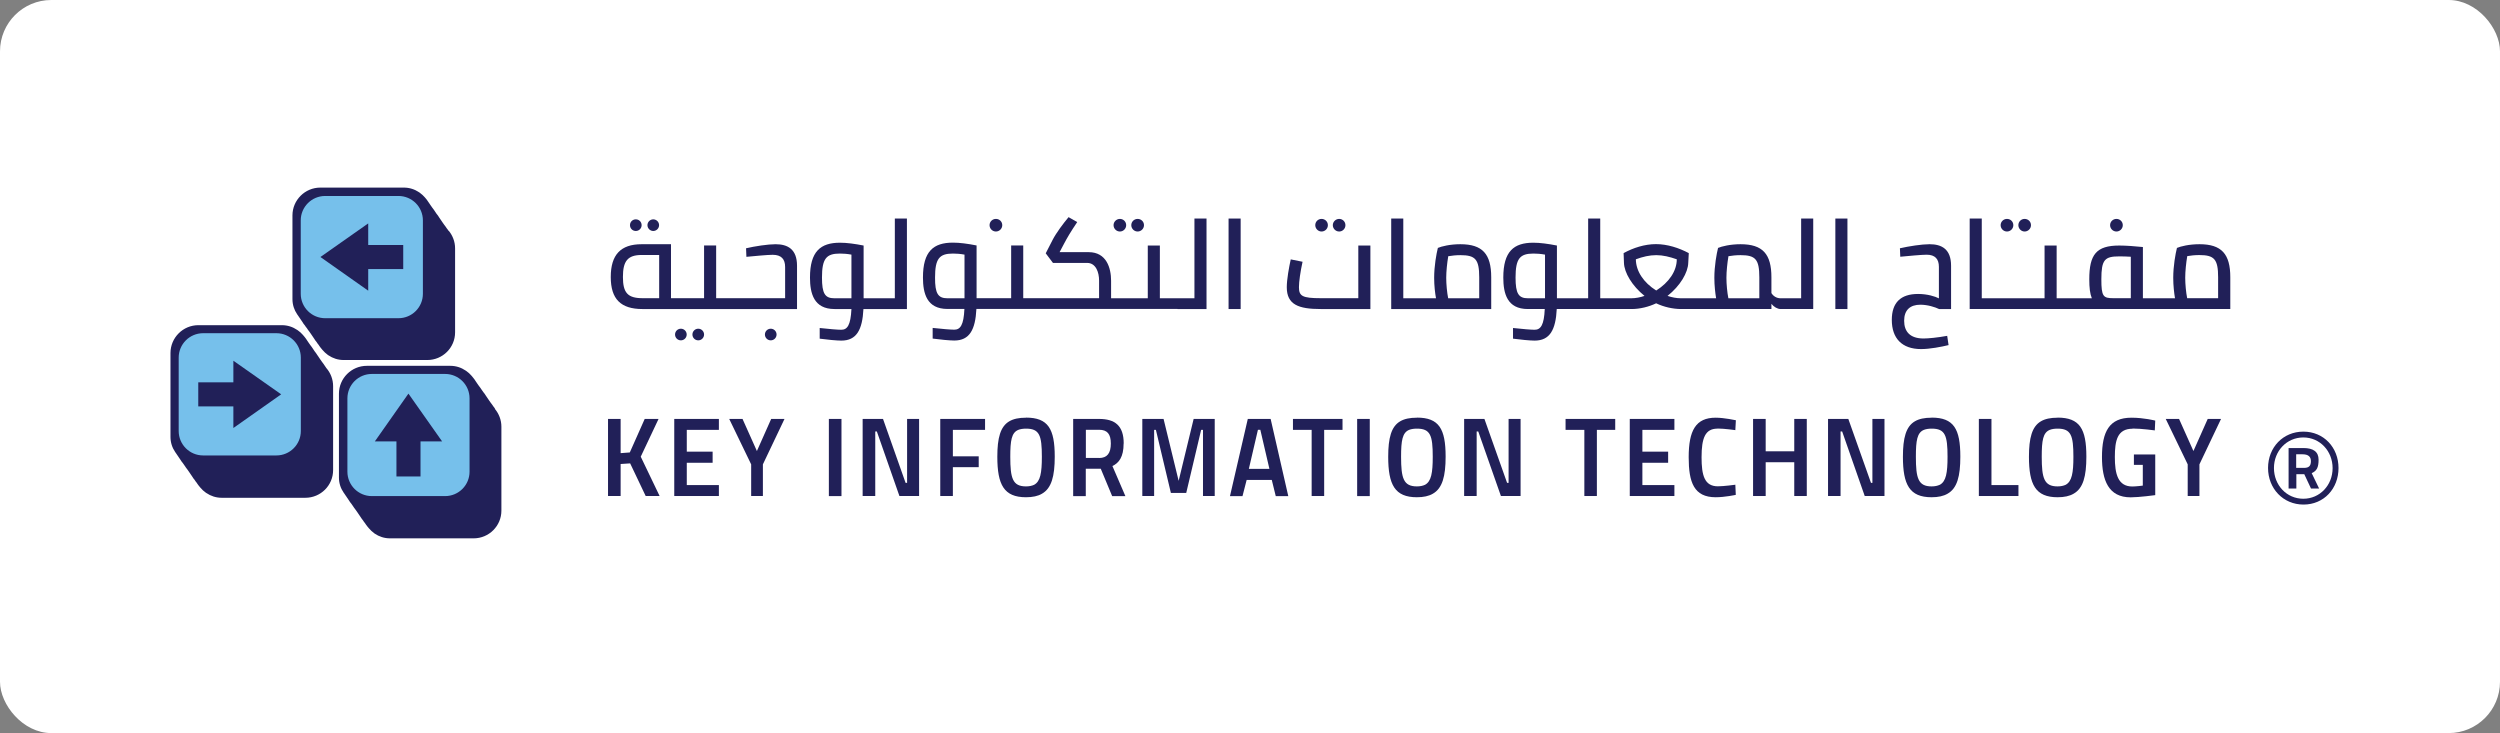 <?xml version="1.0" encoding="UTF-8"?>
<svg id="Layer_1" data-name="Layer 1" xmlns="http://www.w3.org/2000/svg" viewBox="0 0 283.46 83.12">
  <rect x="0" y="0" width="283.46" height="83.12" fill="#808080" stroke="none"/>
  <defs>
    <style>
      .cls-1 {
        fill: #fff;
      }

      .cls-2 {
        fill: #212058;
      }

      .cls-3 {
        fill: #76c0eb;
      }
    </style>
  </defs>
  <rect class="cls-1" x="0" width="283.46" height="83.12" rx="5.82" ry="5.82"/>
  <g>
    <g>
      <path class="cls-2" d="M261.16,48.94c-2.3,0-4,1.79-4,4.12s1.71,4.15,4.02,4.15,3.97-1.8,3.97-4.14-1.68-4.13-3.98-4.13h0ZM261.16,56.55c-1.9,0-3.33-1.55-3.33-3.48s1.44-3.47,3.33-3.47,3.32,1.55,3.32,3.48-1.44,3.47-3.32,3.47Z"/>
      <path class="cls-2" d="M262.89,52.13c0-.9-.58-1.33-1.73-1.33h-1.67v4.59h.88v-1.62h.9l.76,1.62h.92l-.84-1.74c.56-.26.78-.62.78-1.52h0ZM261.25,53.05h-.9v-1.54h.73c.62,0,.94.26.94.77,0,.55-.23.77-.78.77h0Z"/>
      <polygon class="cls-2" points="74.67 47.5 73.1 47.5 71.41 51.3 70.37 51.38 70.37 47.5 68.94 47.5 68.94 56.24 70.37 56.24 70.37 52.61 71.45 52.54 73.21 56.24 74.79 56.24 72.65 51.78 74.67 47.5"/>
      <polygon class="cls-2" points="76.45 56.24 81.51 56.24 81.51 55 77.87 55 77.87 52.47 80.8 52.47 80.8 51.21 77.87 51.21 77.87 48.74 81.51 48.74 81.51 47.5 76.45 47.5 76.45 56.24"/>
      <polygon class="cls-2" points="85.82 51.14 84.19 47.5 82.68 47.5 85.17 52.65 85.17 56.24 86.5 56.24 86.5 52.65 88.95 47.5 87.44 47.5 85.82 51.14"/>
      <rect class="cls-2" x="93.98" y="47.5" width="1.43" height="8.75"/>
      <polygon class="cls-2" points="102.85 54.75 102.68 54.75 100.12 47.5 97.81 47.5 97.81 56.24 99.24 56.24 99.24 48.92 99.42 48.92 101.98 56.24 104.21 56.24 104.21 47.5 102.85 47.5 102.85 54.75"/>
      <polygon class="cls-2" points="106.61 56.24 108.04 56.24 108.04 52.97 110.97 52.97 110.97 51.74 108.04 51.74 108.04 48.74 111.69 48.74 111.69 47.5 106.61 47.5 106.61 56.24"/>
      <path class="cls-2" d="M116.33,47.36c-.8,0-1.43.13-1.91.42-.99.59-1.34,1.87-1.34,4.01,0,3.17.75,4.59,3.25,4.59.75,0,1.36-.13,1.81-.4,1.08-.61,1.45-1.98,1.45-4.2,0-3.16-.75-4.43-3.27-4.43h0ZM117.25,54.97c-.24.11-.53.18-.92.18-1.52,0-1.78-.93-1.78-3.36,0-1.85.14-2.73.91-3.05.23-.09.52-.14.87-.14,1.53,0,1.8.76,1.8,3.19,0,1.83-.17,2.8-.88,3.18h0Z"/>
      <path class="cls-2" d="M127.41,50.28c0-2.02-.99-2.78-2.8-2.78h-2.93v8.75h1.43v-3.1h1.7l1.29,3.1h1.5l-1.47-3.41c.73-.34,1.27-1.02,1.27-2.55h0ZM124.62,51.92h-1.5v-3.19h1.5c.92,0,1.33.47,1.33,1.56s-.41,1.64-1.33,1.64Z"/>
      <polygon class="cls-2" points="133.64 54.52 131.93 47.5 129.52 47.5 129.52 56.24 130.86 56.24 130.86 48.74 131.06 48.74 132.76 55.89 134.5 55.89 136.19 48.74 136.4 48.74 136.4 56.24 137.73 56.24 137.73 47.5 135.34 47.5 133.64 54.52"/>
      <path class="cls-2" d="M141.48,47.5l-2.02,8.75h1.42l.47-1.83h2.85l.45,1.83h1.42l-2-8.75h-2.58ZM141.6,53.16l1.03-4.43h.27l1.03,4.43h-2.33Z"/>
      <polygon class="cls-2" points="146.6 48.74 148.72 48.74 148.72 56.24 150.14 56.24 150.14 48.74 152.22 48.74 152.22 47.5 146.6 47.5 146.6 48.74"/>
      <rect class="cls-2" x="153.88" y="47.5" width="1.43" height="8.75"/>
      <path class="cls-2" d="M160.65,47.36c-.8,0-1.43.13-1.91.42-.99.59-1.34,1.87-1.34,4.01,0,3.17.75,4.59,3.25,4.59.75,0,1.35-.13,1.81-.4,1.08-.61,1.45-1.98,1.45-4.2,0-3.16-.75-4.43-3.26-4.43h0ZM161.57,54.97c-.24.11-.53.18-.92.18-1.52,0-1.79-.93-1.79-3.36,0-1.85.15-2.73.91-3.05.23-.09.52-.14.88-.14,1.53,0,1.8.76,1.8,3.19,0,1.83-.17,2.8-.88,3.18h0Z"/>
      <polygon class="cls-2" points="171.05 54.75 170.88 54.75 168.31 47.5 166.01 47.5 166.01 56.24 167.43 56.24 167.43 48.92 167.61 48.92 170.18 56.24 172.41 56.24 172.41 47.5 171.05 47.5 171.05 54.75"/>
      <polygon class="cls-2" points="177.51 47.5 177.51 48.74 179.64 48.74 179.64 56.24 181.06 56.24 181.06 48.74 183.14 48.74 183.14 47.5 177.51 47.5 177.51 47.5"/>
      <polygon class="cls-2" points="184.79 56.24 189.85 56.24 189.85 55 186.22 55 186.22 52.47 189.14 52.47 189.14 51.21 186.22 51.21 186.22 48.74 189.85 48.74 189.85 47.5 184.79 47.5 184.79 56.24"/>
      <path class="cls-2" d="M194.75,48.59c.75,0,2.01.18,2.01.18l.06-1.12s-1.33-.29-2.29-.29c-2.26,0-3.06,1.45-3.06,4.49,0,2.85.6,4.53,3.06,4.53,1.06,0,2.28-.27,2.28-.27l-.05-1.15s-1.3.18-1.98.18c-1.52,0-1.85-1.24-1.85-3.29,0-2.21.42-3.25,1.81-3.25h0Z"/>
      <polygon class="cls-2" points="203.44 51.17 200.2 51.17 200.2 47.5 198.77 47.5 198.77 56.24 200.2 56.24 200.2 52.41 203.44 52.41 203.44 56.24 204.86 56.24 204.86 47.5 203.44 47.5 203.44 51.17"/>
      <polygon class="cls-2" points="212.3 54.75 212.14 54.75 209.57 47.5 207.27 47.5 207.27 56.24 208.69 56.24 208.69 48.92 208.87 48.92 211.43 56.24 213.67 56.24 213.67 47.5 212.3 47.5 212.3 54.75"/>
      <path class="cls-2" d="M219.01,47.36c-.8,0-1.43.13-1.91.42-.99.59-1.34,1.87-1.34,4.01,0,3.17.75,4.59,3.25,4.59.75,0,1.35-.13,1.81-.4,1.09-.61,1.45-1.98,1.45-4.2,0-3.16-.75-4.43-3.26-4.43h0ZM219.93,54.97c-.24.11-.53.18-.92.18-1.52,0-1.78-.93-1.78-3.36,0-1.85.14-2.73.91-3.05.23-.09.52-.14.88-.14,1.53,0,1.8.76,1.8,3.19,0,1.83-.17,2.8-.88,3.18h0Z"/>
      <polygon class="cls-2" points="225.8 47.5 224.37 47.5 224.37 56.24 228.86 56.24 228.86 55 225.8 55 225.8 47.5"/>
      <path class="cls-2" d="M233.3,47.36c-.8,0-1.43.13-1.91.42-.99.59-1.34,1.87-1.34,4.01,0,3.17.75,4.59,3.25,4.59.75,0,1.35-.13,1.81-.4,1.09-.61,1.45-1.98,1.45-4.2,0-3.16-.75-4.43-3.27-4.43h0ZM234.21,54.97c-.24.11-.54.18-.92.18-1.52,0-1.79-.93-1.79-3.36,0-1.85.14-2.73.91-3.05.23-.09.52-.14.88-.14,1.53,0,1.8.76,1.8,3.19,0,1.83-.17,2.8-.88,3.18h0Z"/>
      <path class="cls-2" d="M241.81,48.59c1.01,0,2.51.21,2.51.21l.05-1.11s-1.27-.33-2.7-.33c-2.52,0-3.34,1.59-3.34,4.46,0,2.63.73,4.57,3.25,4.57.96,0,2.79-.25,2.79-.25v-4.61h-2.42v1.18h1.01v2.35s-.74.1-1.19.1c-1.64,0-1.98-1.44-1.98-3.33s.28-3.22,2.01-3.22h0Z"/>
      <polygon class="cls-2" points="248.7 51.14 247.07 47.5 245.56 47.5 248.05 52.65 248.05 56.24 249.38 56.24 249.38 52.65 251.83 47.5 250.32 47.5 248.7 51.14"/>
      <circle class="cls-2" cx="77.2" cy="37.93" r=".66"/>
      <circle class="cls-2" cx="79.17" cy="37.93" r=".66"/>
      <circle class="cls-2" cx="87.39" cy="37.93" r=".66"/>
      <path class="cls-2" d="M87.95,27.69c-.88,0-2.38.23-3.36.46l.04.97c.88-.08,2.38-.23,2.98-.23.98,0,1.41.49,1.41,1.38v3.54h-7.82v-5.98h-1.37v5.98h-3.75v-6.12h-3.33c-2.39,0-3.5,1.21-3.5,3.72s1.14,3.63,3.6,3.63h17.52v-4.91c0-1.89-1.07-2.44-2.44-2.44h0ZM74.74,33.81h-1.88c-1.7,0-2.23-.62-2.23-2.41s.53-2.49,2.13-2.49h1.98v4.9Z"/>
      <path class="cls-2" d="M99.54,35.04h3.29v-10.26h-1.37v9.04h-3.54v-5.98c-1.01-.2-1.92-.32-2.68-.32-2.2,0-3.4.98-3.4,3.95,0,1.8.44,3.57,2.78,3.57h1.92c-.09,1.82-.46,2.35-1.15,2.35-.4,0-1.37-.08-2.45-.2v1.21c.8.11,1.95.22,2.45.22,1.73,0,2.39-1.22,2.51-3.58h1.66,0ZM96.54,33.82h-1.93c-1.07,0-1.41-.53-1.41-2.35,0-2.15.49-2.72,2.03-2.72.39,0,.82.03,1.31.12v4.96Z"/>
      <path class="cls-2" d="M133.51,35.04h3.29v-10.26h-1.37v9.04h-3.92v-5.98h-1.37v5.98h-4.16v-1.99c0-1.44-.52-3.24-2.54-3.24h-3.3l.47-.89c.39-.75.79-1.42,1.53-2.52l-.98-.56c-.59.7-1.41,1.8-1.8,2.56l-.79,1.54.82,1.09h3.89c.97.01,1.34,1.05,1.34,2v2h-8.6v-5.98h-1.37v5.98h-3.92v-5.98c-1.01-.2-1.92-.32-2.68-.32-2.21,0-3.4.98-3.4,3.95,0,1.8.43,3.57,2.78,3.57h1.92c-.08,1.82-.46,2.35-1.15,2.35-.4,0-1.37-.08-2.45-.2v1.21c.81.11,1.94.22,2.45.22,1.73,0,2.39-1.22,2.51-3.58h22.8ZM109.36,33.82h-1.93c-1.07,0-1.42-.53-1.41-2.35,0-2.15.49-2.72,2.03-2.72.39,0,.82.03,1.31.12v4.96Z"/>
      <rect class="cls-2" x="139.3" y="24.78" width="1.37" height="10.26"/>
      <path class="cls-2" d="M154.02,33.81h-4.27c-2.09,0-2.47-.24-2.47-1.25,0-.61.16-1.75.41-2.88l-1.34-.27c-.2.9-.45,2.28-.45,3.16,0,1.97,1.33,2.47,3.85,2.47h5.63v-7.2h-1.37v5.98h0Z"/>
      <path class="cls-2" d="M160.63,35.04h8.45v-3.6c0-2.63-.98-3.75-3.5-3.75-1.17,0-2.13.24-2.55.42-.17.68-.42,2.05-.42,3.39,0,.88.1,1.73.21,2.32h-3.71v-9.04h-1.37v10.26h2.88,0ZM164.22,29.05c.39-.07.88-.12,1.37-.12,1.69,0,2.13.47,2.13,2.51v2.38h-3.52c-.13-.65-.22-1.59-.22-2.32s.1-1.69.23-2.45h0Z"/>
      <path class="cls-2" d="M204.22,33.82h-2.33c-.47,0-.84-.26-1.04-.59v-1.79c0-2.63-.98-3.75-3.5-3.75-1.16,0-2.13.24-2.55.42-.17.68-.42,2.05-.42,3.39,0,.88.1,1.73.2,2.32h-3.98c-.51,0-1.02-.1-1.53-.27,1.44-1.14,2.32-2.64,2.35-3.75l.06-1.1c-1.13-.6-2.44-1.02-3.72-1.02s-2.58.42-3.67,1.02l.04,1.1c.03,1.11.92,2.61,2.33,3.75-.49.17-1.01.27-1.52.27h-3.5v-9.04h-1.37v9.04h-3.54v-5.98c-1.01-.2-1.92-.32-2.68-.32-2.21,0-3.4.98-3.4,3.95,0,1.8.43,3.57,2.78,3.57h1.92c-.08,1.82-.46,2.35-1.15,2.35-.4,0-1.37-.08-2.45-.2v1.21c.81.11,1.94.22,2.45.22,1.73,0,2.39-1.22,2.51-3.58h8.49c.95,0,1.97-.26,2.78-.65.85.41,1.89.65,2.84.65h10.23v-.59c.27.35.69.59,1.04.59h3.7v-10.26h-1.37v9.04h0ZM175.18,33.82h-1.93c-1.07,0-1.41-.53-1.41-2.35,0-2.15.49-2.72,2.03-2.72.39,0,.82.03,1.31.12v4.96h0ZM187.79,32.94c-1.43-.89-2.3-2.2-2.31-3.54.79-.29,1.54-.47,2.31-.47s1.53.19,2.33.47c0,1.33-.88,2.62-2.33,3.54ZM199.49,33.82h-3.52c-.13-.65-.22-1.59-.22-2.32s.1-1.69.23-2.45c.39-.07.88-.12,1.37-.12,1.69,0,2.13.47,2.13,2.51v2.38h0Z"/>
      <rect class="cls-2" x="208.1" y="24.78" width="1.37" height="10.26"/>
      <path class="cls-2" d="M220.94,39.15l-.16-1.07c-1.11.2-2.13.3-2.68.3-1.53,0-2.2-.78-2.2-2.01s.69-1.82,1.84-1.82c.82,0,1.67.27,2.12.49h1.36v-4.91c0-1.89-1.07-2.44-2.44-2.44-.88,0-2.36.23-3.36.46l.04.96c.88-.08,2.38-.23,2.99-.23.96,0,1.39.49,1.39,1.38v3.57c-.42-.22-1.31-.5-2.36-.5-1.98,0-2.98.99-2.98,2.94,0,2.09,1.15,3.31,3.32,3.31,1.01,0,2.33-.26,3.11-.45h0Z"/>
      <path class="cls-2" d="M249.38,27.69c-1.17,0-2.13.24-2.55.42-.17.68-.42,2.05-.42,3.39,0,.88.1,1.73.2,2.32h-3.64v-5.81c-.85-.09-1.93-.17-2.68-.17-2.61,0-3.4,1.03-3.4,3.83,0,.95.08,1.64.29,2.15h-3.99v-5.98h-1.37v5.98h-7.12v-9.04h-1.37v10.26h29.55v-3.6c0-2.63-.98-3.75-3.5-3.75h0ZM241.6,33.81h-1.99c-1.14,0-1.35-.19-1.35-2.15,0-2.22.38-2.59,2.03-2.59.36,0,.85.01,1.31.04v4.7ZM251.51,33.81h-3.52c-.13-.65-.22-1.59-.22-2.32s.1-1.69.23-2.45c.39-.07.88-.12,1.37-.12,1.69,0,2.13.47,2.13,2.51v2.38h0Z"/>
      <path class="cls-2" d="M72.09,26.19c.36,0,.66-.29.66-.66s-.29-.66-.66-.66-.66.29-.66.66.29.66.66.66Z"/>
      <path class="cls-2" d="M74.07,26.19c.36,0,.66-.3.66-.66s-.3-.66-.66-.66-.66.3-.66.66.3.66.66.66Z"/>
      <path class="cls-2" d="M112.92,26.25c.39,0,.72-.32.72-.72s-.32-.71-.72-.71-.72.32-.72.71.32.72.72.72Z"/>
      <path class="cls-2" d="M126.98,26.25c.39,0,.71-.32.71-.72s-.32-.71-.71-.71-.72.32-.72.71.32.72.72.72Z"/>
      <path class="cls-2" d="M128.99,26.25c.39,0,.72-.32.72-.72s-.32-.71-.72-.71-.72.32-.72.71.32.72.72.72Z"/>
      <path class="cls-2" d="M149.84,26.25c.4,0,.72-.32.72-.72s-.32-.71-.72-.71-.71.32-.71.71.32.72.71.72Z"/>
      <path class="cls-2" d="M151.84,26.25c.39,0,.71-.32.71-.72s-.32-.71-.71-.71-.72.32-.72.71.32.72.72.72Z"/>
      <path class="cls-2" d="M227.56,26.25c.39,0,.72-.32.72-.72s-.32-.71-.72-.71-.72.32-.72.71.32.72.72.72Z"/>
      <path class="cls-2" d="M229.56,26.25c.39,0,.72-.32.72-.72s-.32-.71-.72-.71-.71.32-.71.71.32.72.71.72Z"/>
      <path class="cls-2" d="M239.97,26.25c.39,0,.72-.32.72-.72s-.32-.71-.72-.71-.72.32-.72.71.32.72.72.72Z"/>
    </g>
    <g>
      <path class="cls-2" d="M50.85,26.17h0c-.06-.11-.13-.21-.21-.3-.07-.12-.16-.23-.24-.34-.01-.01-.02-.04-.04-.05-.06-.1-.12-.19-.19-.27-.06-.1-.12-.19-.19-.28-.06-.1-.12-.19-.19-.28-.08-.14-.17-.27-.28-.39h0c-.06-.11-.13-.21-.2-.3-.07-.12-.16-.23-.24-.34-.01-.01-.02-.04-.04-.05-.06-.1-.12-.19-.19-.27-.06-.1-.12-.19-.19-.28-.08-.13-.17-.26-.27-.39-.06-.08-.13-.16-.2-.24-.17-.2-.37-.38-.59-.54-.02-.01-.04-.02-.06-.04h0c-.5-.34-1.09-.54-1.74-.54h-9.47c-1.74,0-3.16,1.42-3.16,3.15v9.5c0,.64.2,1.23.53,1.71.07.11.14.22.22.32.06.1.13.19.19.28.06.1.13.19.19.28.08.14.17.27.28.39,0,0,0,0,0,0,.06.1.13.2.21.29.07.12.16.23.24.34.01.02.02.04.04.05.06.1.12.19.19.27.06.1.13.19.19.28.06.1.12.19.19.28.08.13.17.27.28.39,0,0,0,0,0,0,.06.1.13.2.21.29.07.12.16.23.24.34.06.08.12.16.19.23.18.22.39.41.62.58.01.01.03.02.05.04h0s0,0,.01,0h0c.5.34,1.09.54,1.74.54h9.48c1.74,0,3.15-1.4,3.15-3.14v-9.52c0-.76-.28-1.47-.74-2.02h0Z"/>
      <g>
        <path class="cls-2" d="M37.01,41.75h0c-.06-.11-.13-.21-.2-.3-.07-.12-.16-.23-.24-.34-.01-.02-.02-.04-.04-.05-.06-.1-.12-.19-.19-.27-.06-.1-.12-.19-.19-.28-.06-.1-.13-.19-.19-.28-.08-.13-.18-.27-.28-.39h0c-.06-.11-.13-.21-.2-.3-.07-.12-.16-.23-.24-.34-.01-.02-.02-.04-.04-.05-.06-.1-.12-.18-.19-.27-.06-.1-.13-.19-.19-.28-.08-.13-.17-.26-.27-.38-.06-.08-.13-.16-.2-.24-.17-.2-.37-.38-.59-.53-.02-.01-.04-.03-.06-.04h0c-.5-.34-1.09-.54-1.74-.54h-9.47c-1.74,0-3.16,1.42-3.16,3.16v9.5c0,.64.19,1.22.53,1.72.07.11.14.22.22.32.06.1.13.19.19.28.06.1.13.19.19.28.08.13.17.27.28.39,0,0,0,0,0,0,.06.1.13.2.21.3.07.12.16.23.24.34.01.02.02.03.04.05.06.1.12.18.19.27.06.1.13.19.19.28.06.1.13.19.19.28.08.13.17.27.28.39,0,0,0,0,0,0,.06.1.13.2.21.29.07.12.16.23.24.34.06.08.12.16.19.23.18.22.39.41.63.58.01.01.03.02.05.03t0,0s0,0,0,0h0c.5.34,1.09.54,1.74.54h9.48c1.74,0,3.15-1.4,3.15-3.14v-9.52c0-.76-.28-1.47-.74-2.02h-.02Z"/>
        <path class="cls-3" d="M34.11,48.87c0,1.53-1.24,2.77-2.77,2.77h-8.31c-1.53,0-2.77-1.24-2.77-2.77v-8.32c0-1.53,1.24-2.77,2.77-2.77h8.31c1.53,0,2.77,1.24,2.77,2.77v8.32Z"/>
      </g>
      <path class="cls-2" d="M56.14,46.36s0,0,0,0c-.06-.1-.13-.2-.21-.29-.07-.12-.16-.23-.24-.34-.01-.02-.02-.04-.04-.05-.06-.1-.12-.19-.19-.27-.06-.1-.13-.19-.19-.28-.06-.1-.13-.19-.19-.28-.08-.13-.17-.27-.28-.39,0,0,0,0,0,0-.06-.1-.13-.2-.21-.3-.07-.12-.16-.23-.24-.34-.01-.02-.02-.04-.04-.05-.06-.1-.12-.18-.19-.27-.06-.1-.13-.19-.19-.28-.08-.13-.17-.26-.28-.39-.06-.08-.13-.16-.2-.24-.17-.2-.37-.38-.59-.53-.02-.01-.04-.03-.06-.04h0c-.5-.34-1.09-.54-1.74-.54h-9.47c-1.74,0-3.16,1.42-3.16,3.16v9.5c0,.64.19,1.22.53,1.71.07.11.14.22.22.32.06.1.12.19.19.28.06.1.12.19.19.28.08.13.17.27.28.39,0,0,0,0,0,0,.06.1.13.2.2.29.07.12.16.23.24.34.01.02.02.04.04.05.06.1.12.19.19.27.06.1.12.19.19.28.06.1.13.19.19.28.08.13.18.27.28.39,0,0,0,0,0,0,.06.1.13.2.21.29.07.12.16.23.24.34.06.08.13.16.19.23.18.22.39.41.62.58.01.01.03.02.05.04h0s0,0,0,0h0c.5.34,1.09.54,1.74.54h9.48c1.74,0,3.15-1.41,3.15-3.14v-9.52c0-.76-.28-1.47-.74-2.02h0Z"/>
      <polygon class="cls-2" points="31.88 44.71 26.46 40.9 26.46 43.35 22.48 43.35 22.48 46.08 26.46 46.08 26.46 48.53 31.88 44.71"/>
      <path class="cls-3" d="M50.47,42.4c1.53,0,2.77,1.24,2.77,2.77v8.31c0,1.53-1.24,2.77-2.77,2.77h-8.31c-1.53,0-2.77-1.24-2.77-2.77v-8.31c0-1.53,1.24-2.77,2.77-2.77h8.31Z"/>
      <polygon class="cls-2" points="46.31 44.63 42.5 50.05 44.95 50.05 44.95 54.02 47.68 54.02 47.68 50.05 50.13 50.05 46.31 44.63"/>
      <path class="cls-3" d="M34.1,24.99c0-1.53,1.24-2.77,2.77-2.77h8.31c1.53,0,2.77,1.24,2.77,2.77v8.32c0,1.53-1.24,2.77-2.77,2.77h-8.31c-1.53,0-2.77-1.24-2.77-2.77,0,0,0-8.32,0-8.32Z"/>
      <polygon class="cls-2" points="36.33 29.14 41.75 32.96 41.75 30.51 45.72 30.51 45.72 27.78 41.75 27.78 41.75 25.33 36.33 29.14"/>
    </g>
  </g>
</svg>